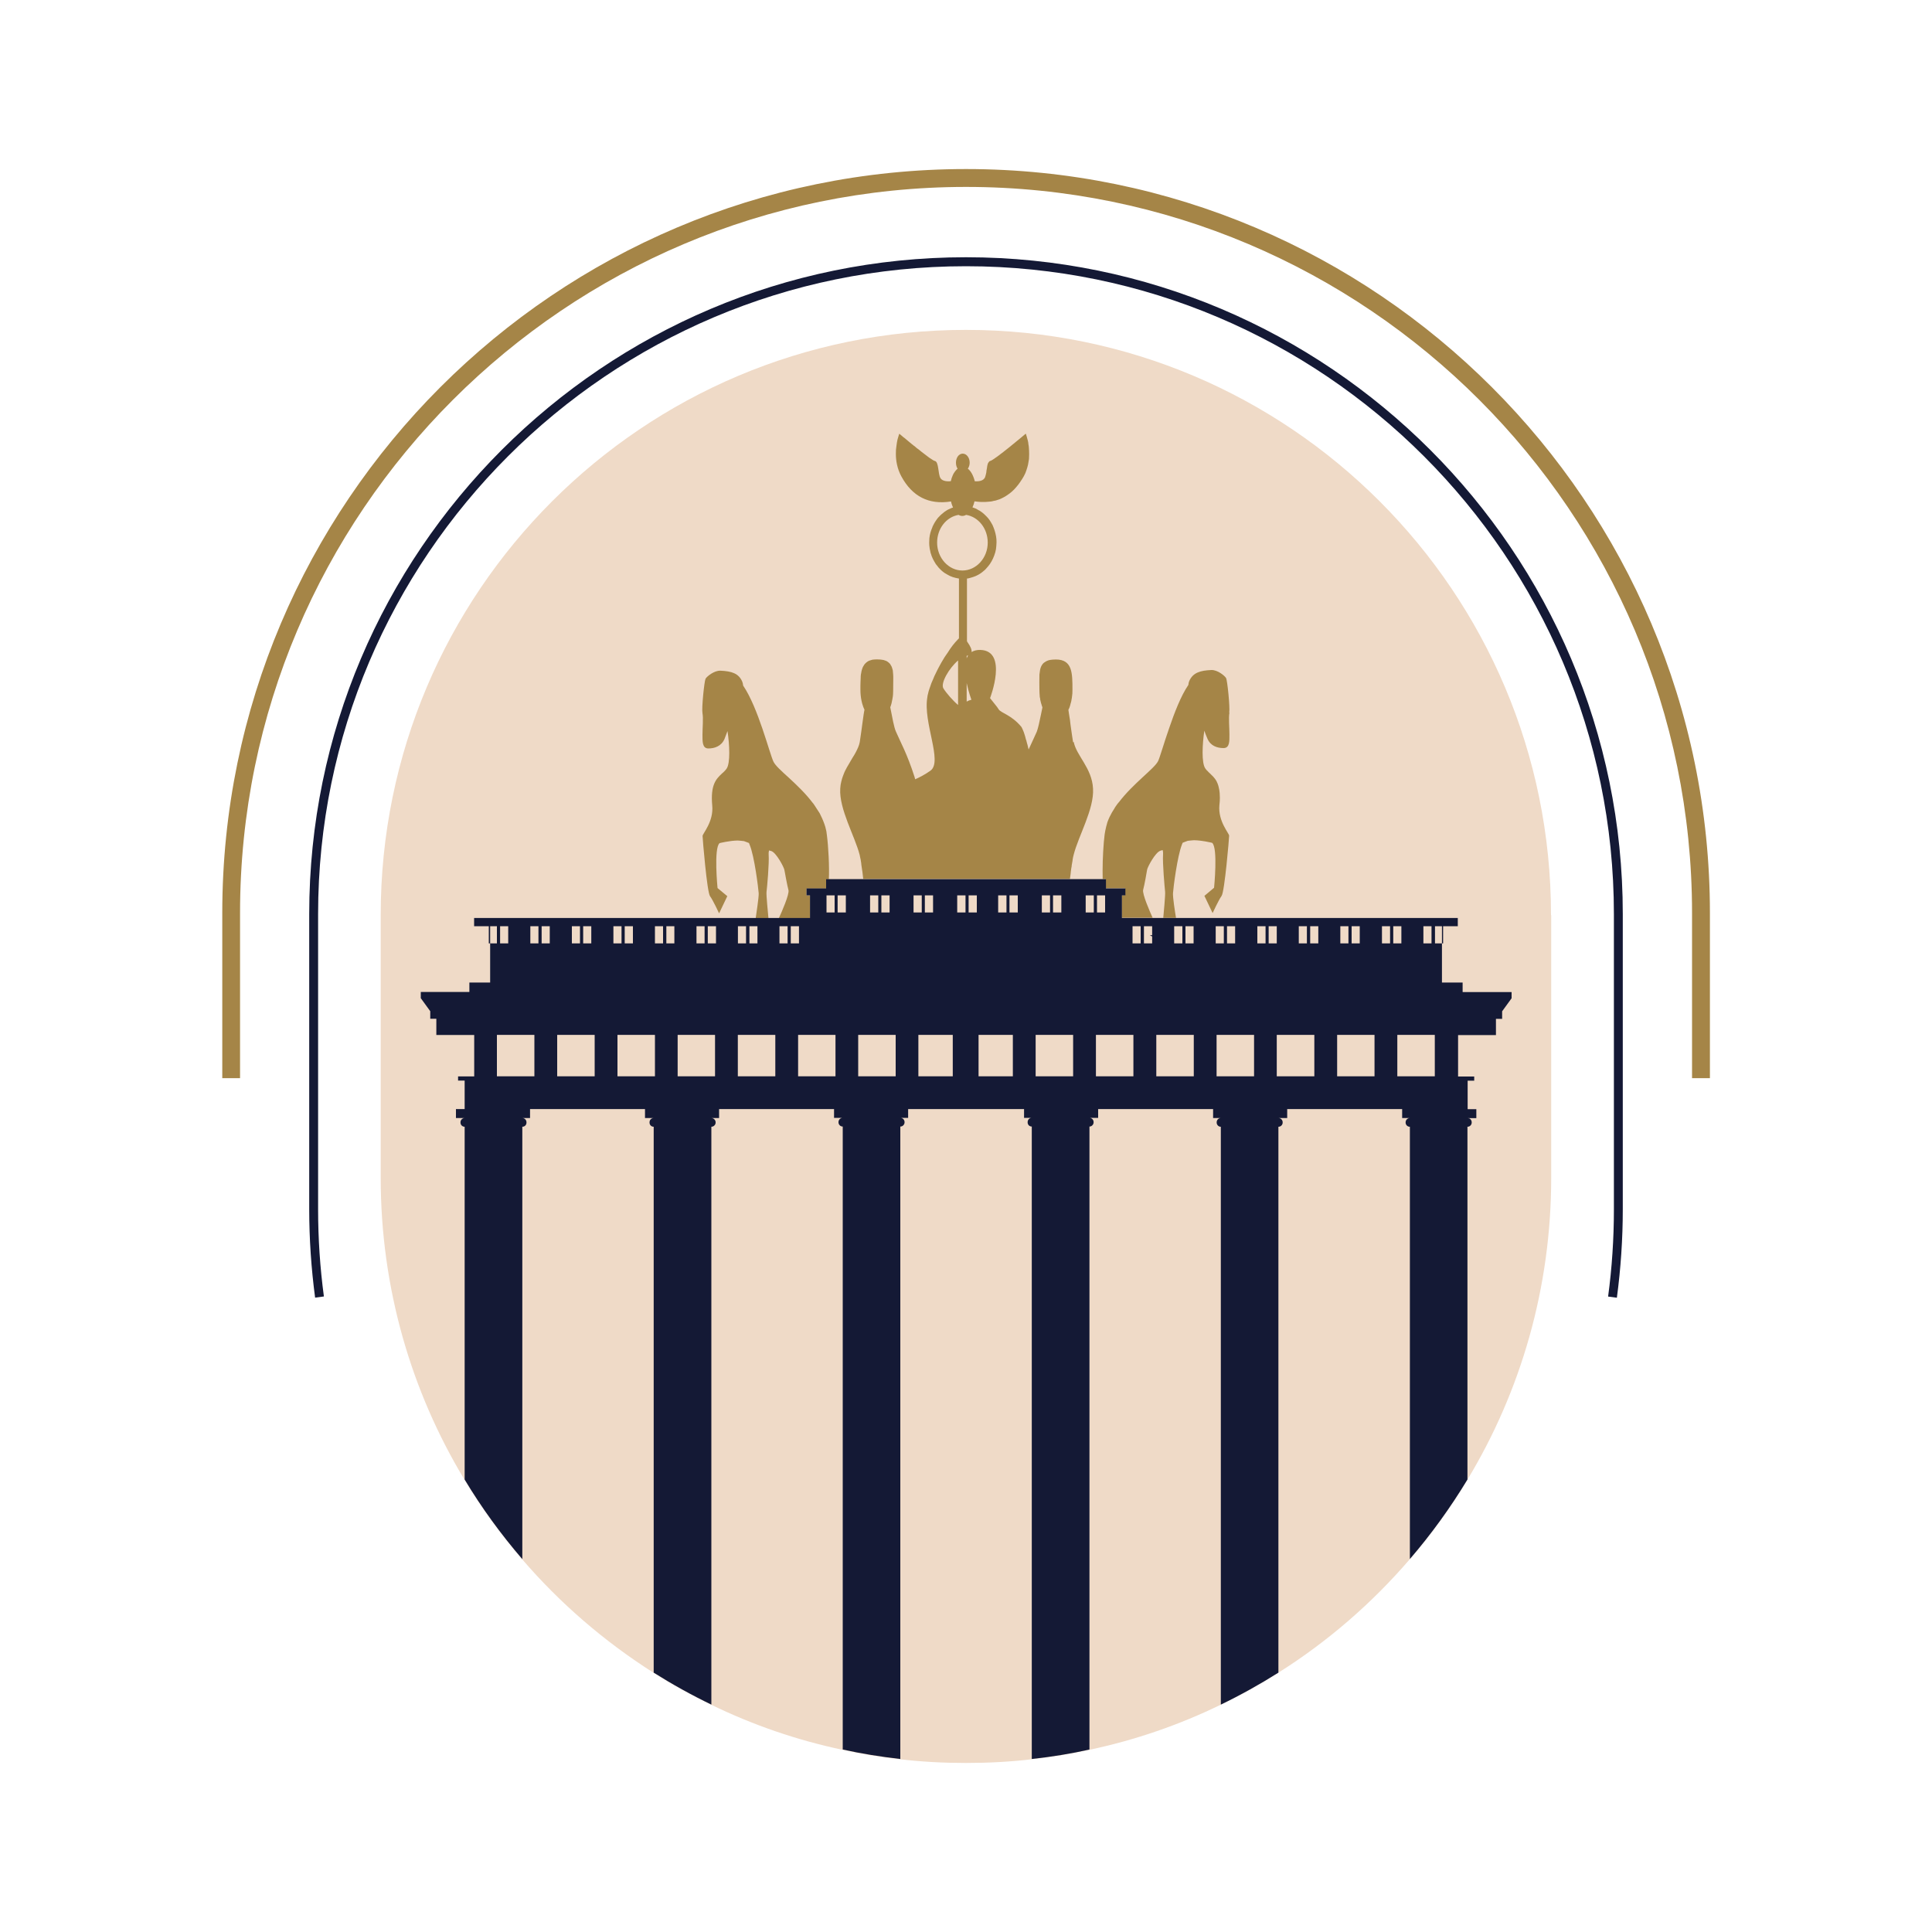 <?xml version="1.0" encoding="UTF-8"?>
<svg id="Layer_1" data-name="Layer 1" xmlns="http://www.w3.org/2000/svg" viewBox="0 0 200 200">
  <defs>
    <style>
      .cls-1 {
        fill: #efdac7;
      }

      .cls-2 {
        fill: #141935;
      }

      .cls-3 {
        fill: #a58547;
      }
    </style>
  </defs>
  <g>
    <path class="cls-2" d="m167.38,134.34l-.91-.12c.4-2.97.6-6,.6-9.02v-30.57c0-36.98-30.09-67.07-67.07-67.07S32.93,57.64,32.93,94.62v30.57c0,3.02.2,6.05.6,9.02l-.91.12c-.4-3.01-.61-6.09-.61-9.14v-30.57c0-37.49,30.5-67.99,67.99-67.99s67.99,30.5,67.99,67.99v30.57c0,3.06-.21,6.13-.61,9.14Z"/>
    <path class="cls-3" d="m177,111.61h-1.84v-17.11c0-41.44-33.71-75.15-75.15-75.15S24.85,53.06,24.85,94.5v17.11h-1.84v-17.11c0-42.46,34.54-77,77-77s77,34.54,77,77v17.11Z"/>
  </g>
  <g>
    <path class="cls-1" d="m160.58,94.73v27.19c0,11.43-3.16,22.12-8.67,31.25-1.75,2.9-3.74,5.66-5.96,8.23-3.92,4.56-8.51,8.54-13.62,11.76-1.91,1.21-3.9,2.32-5.96,3.31-4.27,2.08-8.83,3.66-13.6,4.67-1.95.43-3.94.75-5.97.98-2.22.26-4.5.38-6.8.38h-.01c-2.3,0-4.57-.12-6.81-.38-2.01-.22-4-.54-5.96-.98-4.77-1.01-9.33-2.59-13.6-4.67-2.06-1-4.05-2.1-5.97-3.31-5.1-3.24-9.69-7.2-13.6-11.75-2.21-2.57-4.21-5.32-5.97-8.24-5.51-9.13-8.67-19.82-8.67-31.25v-27.19c0-33.46,27.13-60.58,60.58-60.58h.01c33.44,0,60.56,27.12,60.56,60.58Z"/>
    <g>
      <g>
        <path class="cls-3" d="m85.8,91.02h-.28v.96h-2.03v.72h.36v2.34h-3.22c.27-.58,1.11-2.48.99-2.9-.14-.52-.37-1.82-.42-2.09-.05-.28-.84-1.79-1.36-1.95h-.01s-.04-.01-.05-.02c-.06-.01-.12-.02-.17-.05-.04.16-.05.3-.04.41.07.93-.17,3.52-.22,3.89-.04.31.15,2.15.2,2.72h-1.32c.07-.53.33-2.16.31-2.58-.04-.51-.43-3.81-.94-5.03-.02-.05-.05-.11-.06-.17-.25-.1-.43-.16-.53-.2h-.01c-.2-.02-.42-.05-.63-.06-.85.01-1.88.27-1.88.27-.62.51-.21,4.65-.21,4.65l1.01.84-.85,1.78s-.62-1.35-.94-1.78c-.31-.42-.77-5.98-.77-6.23s1.16-1.48,1-3.15c-.2-2.17.42-2.76.99-3.3.01,0,.02-.01.02-.02.09-.07.17-.15.25-.23.04-.04.07-.07.11-.12.04-.04.07-.09.11-.14.41-.56.31-2.53.1-3.9-.1.27-.2.54-.31.82-.33.75-1.03.98-1.67.98s-.61-.74-.61-1.43.1-1.72,0-2.22c-.1-.51.19-3.34.32-3.57s.88-.85,1.53-.83c1.16.05,1.9.27,2.27,1.14.05.11.07.25.09.4,1.56,2.29,2.73,7.03,3.14,7.88.19.4.84.98,1.62,1.69.79.73,1.72,1.61,2.47,2.61h.01c.04.06.14.19.27.4.02.04.05.07.07.11.05.07.1.16.15.23.05.07.1.15.15.23.05.07.09.16.12.23.21.41.38.83.51,1.26.09.31.14.59.16.85.15,1.14.27,3.29.2,4.6Z"/>
        <path class="cls-3" d="m127.27,73.79c-.1.51,0,1.53,0,2.22s.04,1.43-.61,1.43-1.35-.22-1.67-.98c-.12-.27-.22-.54-.32-.82-.2,1.36-.31,3.35.11,3.92.04.04.07.09.11.14.02.04.06.07.11.11.07.09.16.17.25.25.02.02.04.04.06.06.02.01.04.04.06.06.02.02.06.05.09.09.01,0,.02.01.02.02.05.04.09.09.12.12s.06.07.1.12c.09.1.16.21.23.33.02.05.05.09.06.14.02.04.04.09.06.12,0,.01,0,.02.01.04.01.04.04.09.05.14.01.05.02.1.04.15.05.19.09.4.11.64.01.15.02.31.02.49,0,.22-.01.49-.05.78-.15,1.67,1.01,2.9,1.01,3.15s-.47,5.81-.78,6.23c-.31.43-.93,1.78-.93,1.78l-.85-1.78,1-.84s.42-4.14-.2-4.65c0,0-1.03-.26-1.88-.27-.22.01-.43.04-.63.06h-.02c-.09.04-.28.1-.52.2-.02.06-.05.12-.07.17-.49,1.22-.9,4.52-.93,5.03-.04.42.22,2.05.31,2.58h-1.32c.05-.57.23-2.41.19-2.72-.04-.37-.28-2.97-.21-3.89.01-.11,0-.25-.04-.41-.06.01-.12.04-.19.05-.01.01-.04.01-.05.02-.52.16-1.32,1.67-1.37,1.95-.04.27-.27,1.57-.41,2.09-.12.42.72,2.32.98,2.9h-3.2v-2.34h.36v-.72h-2.01v-.96h-.32c-.01-.25-.01-.54-.01-.84,0-1.26.09-2.84.21-3.76.04-.26.09-.54.17-.85.02-.09.05-.17.07-.25.01-.07.04-.14.06-.21.12-.33.28-.67.46-.98.04-.05.06-.11.1-.16.04-.06.06-.11.1-.16.02-.05.05-.09.07-.12.02-.04.05-.07.07-.12.05-.07.11-.15.15-.21.02-.05.06-.09.09-.12.02-.02.04-.05.05-.07.02-.04.04-.05.05-.06h.01c1.51-2,3.71-3.51,4.09-4.3.2-.43.59-1.83,1.14-3.4.54-1.58,1.21-3.34,1.99-4.48.01-.15.04-.28.09-.4.38-.86,1.12-1.09,2.29-1.14.64-.02,1.38.59,1.52.83s.42,3.06.33,3.57Z"/>
        <path class="cls-3" d="m111.09,76.85c-.06-.3-.12-.8-.21-1.4-.04-.3-.09-.61-.12-.94-.06-.33-.11-.68-.16-1.03.04-.07.06-.14.1-.21.04-.1.07-.21.1-.32.01-.02.02-.06.02-.09.04-.11.06-.21.09-.32v-.04c.02-.09.04-.19.05-.27.02-.15.04-.28.05-.43.01-.12.01-.25.01-.38,0-1.74,0-3.15-1.72-3.15-.07,0-.16,0-.22.01h-.07c-.16.01-.3.04-.42.06-.06.02-.11.04-.17.06-.04.01-.09.04-.12.06-.05.02-.1.05-.14.09-.06.02-.1.06-.15.11l-.06.06c-.06.07-.12.17-.17.27-.02.05-.04.1-.06.16-.02.07-.05.16-.06.25-.01.05-.02.1-.02.14-.02.1-.02.2-.04.3v.12c-.02.43,0,.93,0,1.46,0,.11.01.21.01.32,0,.1.01.2.02.3,0,.09.01.16.04.25.01.11.02.22.06.33.02.11.05.22.09.32.01.05.02.11.05.16h0s.02.06.02.07c.01.02.01.05.02.07-.06.27-.11.53-.16.78-.15.75-.3,1.4-.42,1.72-.23.54-.52,1.11-.84,1.83,0,0-.01,0-.01.01-.04-.16-.07-.31-.11-.46-.02-.05-.02-.11-.05-.16-.01-.06-.02-.11-.04-.15,0-.02,0-.04-.01-.05-.01-.02-.01-.04-.01-.06-.02-.06-.04-.12-.06-.17-.05-.22-.11-.42-.17-.59-.02-.09-.06-.17-.09-.25-.06-.15-.11-.27-.16-.36-.02-.05-.05-.09-.07-.11-1.01-1.21-2.1-1.42-2.32-1.78-.05-.07-.11-.15-.17-.25-.05-.06-.1-.12-.15-.19-.27-.35-.58-.73-.58-.73,0,0,1.9-4.9-1-4.99-.38-.01-.68.07-.91.22.01-.1,0-.2-.04-.31-.02-.09-.06-.17-.11-.26-.02-.05-.05-.1-.07-.14-.05-.09-.11-.17-.17-.26-.02-.05-.06-.09-.09-.14v-6.5c.09-.01.19-.02.27-.05.05-.01.09-.02.14-.04.16-.04.32-.1.47-.16.04-.01.07-.04.11-.05.26-.12.51-.28.73-.48.09-.06.16-.14.23-.21.07-.07.15-.16.22-.25s.14-.17.2-.26c.25-.36.43-.77.56-1.21.06-.22.1-.44.11-.68.01-.12.02-.23.02-.36,0-.22-.01-.43-.05-.63-.07-.41-.2-.79-.36-1.15-.05-.1-.11-.2-.17-.3-.05-.09-.1-.17-.16-.25-.04-.04-.06-.09-.1-.12-.02-.05-.06-.09-.1-.12-.04-.05-.07-.09-.11-.12l-.06-.06c-.19-.2-.4-.37-.62-.51-.02-.01-.06-.04-.09-.05h-.01s-.11-.07-.17-.1c-.07-.05-.15-.09-.22-.11-.09-.04-.17-.07-.27-.1.09-.19.16-.4.21-.62.51.07.98.09,1.42.04.09,0,.16-.01.23-.02.06,0,.11-.01.15-.02.06-.01.1-.02.15-.04.16-.02.32-.06.47-.12.05-.01.11-.04.16-.05.14-.06.28-.12.42-.2.06-.04.12-.07.2-.11.06-.04.14-.09.21-.14.32-.21.62-.47.89-.79.15-.16.28-.35.42-.54.07-.1.12-.2.2-.3.06-.1.12-.21.19-.32.05-.1.1-.2.15-.3.04-.09.07-.2.11-.3.07-.2.12-.38.17-.58h0c.04-.21.07-.4.1-.59,0-.09.01-.19.01-.28.01-.16.01-.32,0-.48v-.09s0-.09-.01-.12c0-.07,0-.14-.01-.2-.01-.12-.02-.25-.05-.36v-.02c-.01-.06-.02-.11-.02-.17-.02-.14-.06-.26-.09-.37-.01-.06-.04-.12-.05-.19-.02-.07-.04-.14-.06-.19-.01-.05-.02-.1-.04-.12s-.01-.04-.01-.04c0,0-3.26,2.76-3.69,2.83-.05.01-.1.04-.12.09-.01.01-.02.02-.04.05-.01.01-.02.02-.04.05-.01.04-.04.07-.05.12s-.02.1-.04.15c-.01.04-.02.09-.02.12-.01.05-.02.1-.02.15-.02.09-.04.19-.05.27,0,.04-.01.09-.01.12-.01.07-.02.15-.04.21,0,.02-.01.04-.01.05-.01.05-.02.1-.04.15s-.02.1-.05.15c-.01.04-.02.07-.05.1-.23.36-.83.33-1.01.32-.15-.59-.4-1.06-.72-1.3.12-.17.19-.4.19-.63,0-.51-.32-.93-.72-.93s-.7.42-.7.93c0,.25.06.46.17.63-.04.02-.07.06-.11.1-.05.05-.1.11-.14.16-.05.07-.1.15-.15.22-.04.06-.06.12-.1.2-.09.19-.15.38-.2.61,0,0-.8.12-1.07-.31-.27-.42-.16-1.69-.58-1.78-.09-.01-.3-.15-.57-.33-.05-.04-.09-.06-.12-.09-.2-.15-.43-.32-.67-.51-.11-.09-.21-.17-.32-.26-.06-.04-.11-.09-.17-.12-.07-.07-.15-.14-.23-.2-.02-.02-.06-.05-.09-.06-.06-.06-.14-.12-.21-.17-.27-.23-.53-.43-.74-.62-.05-.04-.1-.07-.15-.11-.22-.2-.38-.32-.42-.35h0s-.01.02-.01.04c-.01.01-.01.02-.02.05-.02.07-.06.2-.11.37-.01.04-.02.09-.04.14-.01.09-.04.2-.06.3-.02.11-.04.23-.05.36-.02.12-.04.26-.05.4s-.01.28-.01.43c0,.7.14,1.53.56,2.31,1.12,2.08,2.84,2.98,5.15,2.61.02.11.05.22.09.33.04.1.07.2.12.3h-.01c-.09.02-.17.06-.26.1-.09.04-.17.07-.26.12-.07.04-.15.07-.22.14h-.01c-.09.05-.16.11-.23.17-.06.04-.12.09-.17.14-.05.04-.09.07-.12.11-.05.04-.09.07-.12.12-.07.06-.14.14-.2.21-.07.1-.15.2-.21.3-.02.02-.04.05-.06.09-.06.1-.12.2-.17.31-.04.07-.09.16-.11.25-.07.17-.14.35-.19.53-.05.19-.09.37-.11.57,0,.07-.01.15-.01.22-.01.09-.01.16-.01.25,0,.17.01.36.04.53.01.09.02.17.05.26.02.17.07.35.14.52.01.04.02.09.04.12.07.19.16.36.26.53.05.09.1.17.16.27.04.05.09.11.14.17.04.05.09.11.12.16.05.06.11.12.16.17.02.02.04.04.06.06.06.06.11.11.17.16.07.06.15.11.22.17.07.05.14.09.2.12.06.04.12.07.19.11.06.04.14.07.21.11.1.04.19.07.28.11.2.06.42.12.63.15h.01v6.2h-.01s-.05.06-.09.09c-.04.04-.06.07-.1.11-.14.14-.28.31-.44.51-.17.23-.36.48-.53.77-.05.06-.09.14-.14.2-.06.09-.12.19-.19.28-.1.17-.21.35-.31.52-.05.09-.1.19-.15.27-.1.19-.21.38-.31.59-.05.1-.1.21-.15.31-.09.16-.16.33-.22.49-.07.16-.15.33-.21.48-.04.11-.07.22-.11.32-.07.2-.14.38-.19.57-.01.07-.04.15-.05.22-.04.12-.06.23-.07.35-.47,2.62,1.62,6.68.32,7.61-.59.42-1.15.7-1.58.89-.01-.07-.05-.14-.06-.22-.78-2.45-1.47-3.63-1.94-4.73-.19-.42-.37-1.43-.58-2.5.1-.26.17-.54.22-.85.02-.1.04-.2.05-.3.01-.07.01-.16.02-.23v-.07c.01-.09.01-.17.01-.26v-.11c0-.37.01-.73.01-1.06v-.31c0-.06,0-.12-.01-.2,0-.07-.01-.16-.02-.23,0-.07-.01-.15-.02-.22-.01-.05-.04-.11-.05-.16-.01-.07-.04-.12-.06-.19-.02-.06-.06-.12-.1-.17,0-.02-.01-.04-.02-.06-.02-.02-.05-.06-.07-.09-.02-.04-.05-.05-.06-.06-.04-.04-.07-.07-.11-.1-.02-.01-.05-.04-.07-.05-.05-.04-.1-.06-.16-.09-.02,0-.05-.01-.06-.02-.02-.01-.04-.01-.06-.02-.04-.01-.07-.02-.11-.04-.12-.02-.26-.05-.42-.06h-.06c-.07-.01-.15-.01-.23-.01s-.17,0-.25.01c-.04,0-.06,0-.1.01h-.04c-.06.01-.12.02-.17.04-.09.02-.17.05-.23.07-.06.02-.12.06-.19.1-.01.01-.02.01-.04.04-.04.01-.09.05-.12.09-.06.05-.11.11-.16.17-.05.07-.1.15-.14.23-.04.07-.06.15-.09.22-.01.01-.01.02-.01.04-.02.07-.05.15-.06.22-.01.02-.01.05-.01.06s-.01.01-.01.01v.05c-.02.06-.02.12-.04.2-.01.06-.01.12-.02.2v.12c-.01.15-.02.31-.02.47-.01.12-.01.26-.01.38v.41c0,.4.04.78.11,1.12.02.09.04.17.06.26.02.06.04.12.05.17.02.06.05.12.06.19.02.06.05.12.07.17.02.06.04.11.07.16-.04.17-.06.35-.09.52-.09.59-.16,1.17-.23,1.67-.01.12-.04.23-.05.35-.05.33-.09.62-.12.82-.07.36-.23.7-.42,1.06-.1.19-.2.36-.32.54-.16.27-.33.56-.49.84-.07.11-.14.23-.19.35-.01.02-.02.04-.04.06-.09.16-.16.35-.23.53-.04.09-.06.17-.1.27-.01.04-.02.09-.04.12-.06.21-.11.43-.15.65-.01.14-.02.26-.04.4-.12,2.11,1.51,4.9,2.01,6.84.01.07.04.16.05.25.02.09.04.19.06.27,0,.05.01.1.02.15.01.04.01.07.02.11,0,.05.01.1.02.16.01.04.01.07.01.11.01.02.01.05.01.07.04.22.07.44.1.67.01.06.01.11.02.17.02.17.04.36.06.53h21.4c.02-.17.04-.36.07-.53.01-.17.04-.35.06-.51.01-.07.02-.15.04-.21.01-.07.01-.14.02-.2.02-.14.05-.26.07-.38,0-.05.01-.1.02-.15v-.04s.01-.02.01-.04,0-.02.01-.04c.01-.07.02-.15.04-.21.02-.07.04-.14.05-.2.49-1.94,2.13-4.73,2-6.84-.11-2.13-1.72-3.39-2-4.83Zm-11.91-3.87c-.51-.42-1.25-1.27-1.52-1.72-.32-.52.57-2.08,1.52-2.89v4.61Zm1.04-5.13c-.06.09-.11.19-.15.3v-.26s.1-.02.15-.04Zm-3.21-11.68c0-1.46.96-2.66,2.22-2.87.12.07.26.11.38.11.15,0,.27-.04.4-.11,1.27.2,2.24,1.41,2.24,2.87,0,1.59-1.19,2.89-2.62,2.89s-2.62-1.3-2.62-2.89Zm3.06,16.46v-1.92c.2.95.49,1.73.49,1.73,0,0-.26.05-.49.19Z"/>
      </g>
      <path class="cls-2" d="m151.41,102.69v-.98h-2.14v-4.05h-.72v-1.78h.72v1.78h.12v-1.78h1.52v-.85h-34.77v-2.34h.36v-.72h-2.01v-.96h-28.97v.96h-2.03v.72h.36v2.34h-34.77v.85h1.52v1.78h.14v-1.78h.7v1.78h-.7v4.05h-2.15v.98h-5.03v.64l.98,1.35v.78h.63v1.68h3.92v4.29h-1.67v.43h.68v2.95h-.9v.93h.9c-.23,0-.43.2-.43.43v.04c0,.25.2.43.43.43v36.52c1.75,2.92,3.76,5.67,5.97,8.24v-44.76c.25,0,.43-.19.43-.42v-.05c0-.23-.19-.43-.43-.43h.8v-.93h11.9v.93h.9c-.25,0-.43.2-.43.43v.04c0,.25.19.43.43.43v56.51c1.92,1.21,3.9,2.31,5.97,3.31v-59.82c.23,0,.44-.19.44-.43v-.04c0-.23-.21-.43-.44-.43h.8v-.93h11.9v.91h.9c-.25,0-.44.2-.44.44v.02c0,.25.2.44.44.44v64.49c1.95.43,3.94.75,5.96.98v-65.47h.01c.23,0,.43-.2.43-.44v-.02c0-.25-.2-.44-.43-.44h.8v-.91h12v.91h.8c-.25,0-.43.2-.43.44v.02c0,.25.17.43.42.44h.01v65.47c2.03-.22,4.02-.54,5.97-.98v-64.49c.23,0,.43-.2.43-.44v-.02c0-.25-.2-.44-.43-.44h.9v-.91h11.9v.93h.79c-.23,0-.42.2-.42.43v.04c0,.23.19.43.41.43h.01s.01.01.01.01v59.81c2.05-.99,4.04-2.1,5.96-3.31v-56.51h.01c.23,0,.43-.19.43-.43v-.04c0-.23-.2-.43-.43-.43h.9v-.93h11.9v.93h.79c-.23,0-.43.2-.43.43v.05c0,.22.19.42.42.42,0,0,.01,0,.02.01v44.74c2.21-2.57,4.2-5.32,5.96-8.23v-36.52h.01c.23,0,.43-.19.43-.43v-.04c0-.11-.05-.22-.12-.3-.01-.01-.01-.02-.02-.02h-.01s-.04-.05-.06-.06c-.02,0-.04-.01-.05-.01h-.01s-.04-.02-.07-.02c-.02-.01-.05-.01-.07-.01h.89v-.93h-.9v-2.95h.68v-.43h-1.67v-4.29h3.92v-1.68h.64v-.78l.98-1.35v-.64h-5.04Zm-79.31-6.81h.84v1.78h-.84v-1.78Zm-7.43,0h.85v1.78h-.85v-1.78Zm-4.3,0h.84v1.78h-.84v-1.78Zm-1.17,0h.84v1.78h-.84v-1.78Zm-7.43,0h.84v1.78h-.84v-1.78Zm3.55,15.54h-3.88v-4.29h3.88v4.29Zm.42-13.76h-.84v-1.78h.84v1.78Zm1.17,0h-.84v-1.78h.84v1.78Zm4.65,13.76h-3.88v-4.29h3.88v4.29Zm1.94-15.54h.84v1.78h-.84v-1.78Zm4.3,15.54h-3.88v-4.29h3.88v4.29Zm.84-13.76h-.84v-1.78h.84v1.78Zm1.17,0h-.83v-1.78h.83v1.78Zm4.21,13.76h-3.87v-4.29h3.87v4.29Zm.1-13.76h-.85v-1.78h.85v1.78Zm3.46-1.78h.83v1.78h-.83v-1.78Zm-1.19,0h.84v1.78h-.84v-1.78Zm3.87,15.54h-3.88v-4.29h3.88v4.29Zm10.98-18.73h.85v1.77h-.85v-1.77Zm-1.17,0h.85v1.77h-.85v-1.77Zm-4.51,0h.84v1.77h-.84v-1.77Zm-4.03,4.97h-.84v-1.78h.84v1.78Zm.33-1.78h.85v1.78h-.85v-1.78Zm4.63,15.54h-3.87v-4.29h3.87v4.29Zm1.07-16.96h-.85v-1.77h.85v1.77Zm5.16,16.96h-3.88v-4.29h3.88v4.29Zm10.61-18.73h.86v1.77h-.86v-1.77Zm-7.59,0h.85v1.77h-.85v-1.77Zm-1.17,0h.85v1.77h-.85v-1.77Zm4.06,18.73h-3.56v-4.29h3.56v4.29Zm1.32-16.96h-.86v-1.77h.86v1.77Zm1.17,0h-.85v-1.77h.85v1.77Zm3.73,16.96h-3.55v-4.29h3.55v4.29Zm.51-16.96h-.86v-1.77h.86v1.77Zm8.2-1.77h.84v1.77h-.84v-1.77Zm-4.55,0h.86v1.77h-.86v-1.77Zm-1.16,0h.85v1.77h-.85v-1.77Zm3.24,18.73h-3.88v-4.29h3.88v4.29Zm2.14-16.96h-.84v-1.77h.84v1.77Zm4.1,16.96h-3.88v-4.29h3.88v4.29Zm.75-13.76h-.84v-1.78h.84v1.78Zm1.19-.85h-.25l.05.02.2.11v.72h-.85v-1.78h.85v.93Zm3.45-.93h.84v1.78h-.84v-1.78Zm-1.17,0h.85v1.78h-.85v-1.78Zm2.03,15.54h-3.88v-4.29h3.88v4.29Zm23.77-15.54h.84v1.78h-.84v-1.78Zm-7.43,0h.84v1.78h-.84v-1.78Zm-1.17,0h.84v1.78h-.84v-1.78Zm-4.3,0h.84v1.78h-.84v-1.78Zm-7.43,0h.84v1.78h-.84v-1.78Zm-1.17,0h.84v1.78h-.84v-1.78Zm3.97,15.54h-3.88v-4.29h3.88v4.29Zm1.19-13.76h-.85v-1.78h.85v1.78Zm.32-1.78h.84v1.78h-.84v-1.78Zm4.73,15.54h-3.89v-4.29h3.89v4.29Zm.41-13.76h-.84v-1.78h.84v1.78Zm5.82,13.76h-3.87v-4.29h3.87v4.29Zm1.61-13.76h-.84v-1.78h.84v1.78Zm.33-1.78h.84v1.78h-.84v-1.78Zm4.3,15.54h-3.88v-4.29h3.88v4.29Z"/>
    </g>
  </g>
</svg>